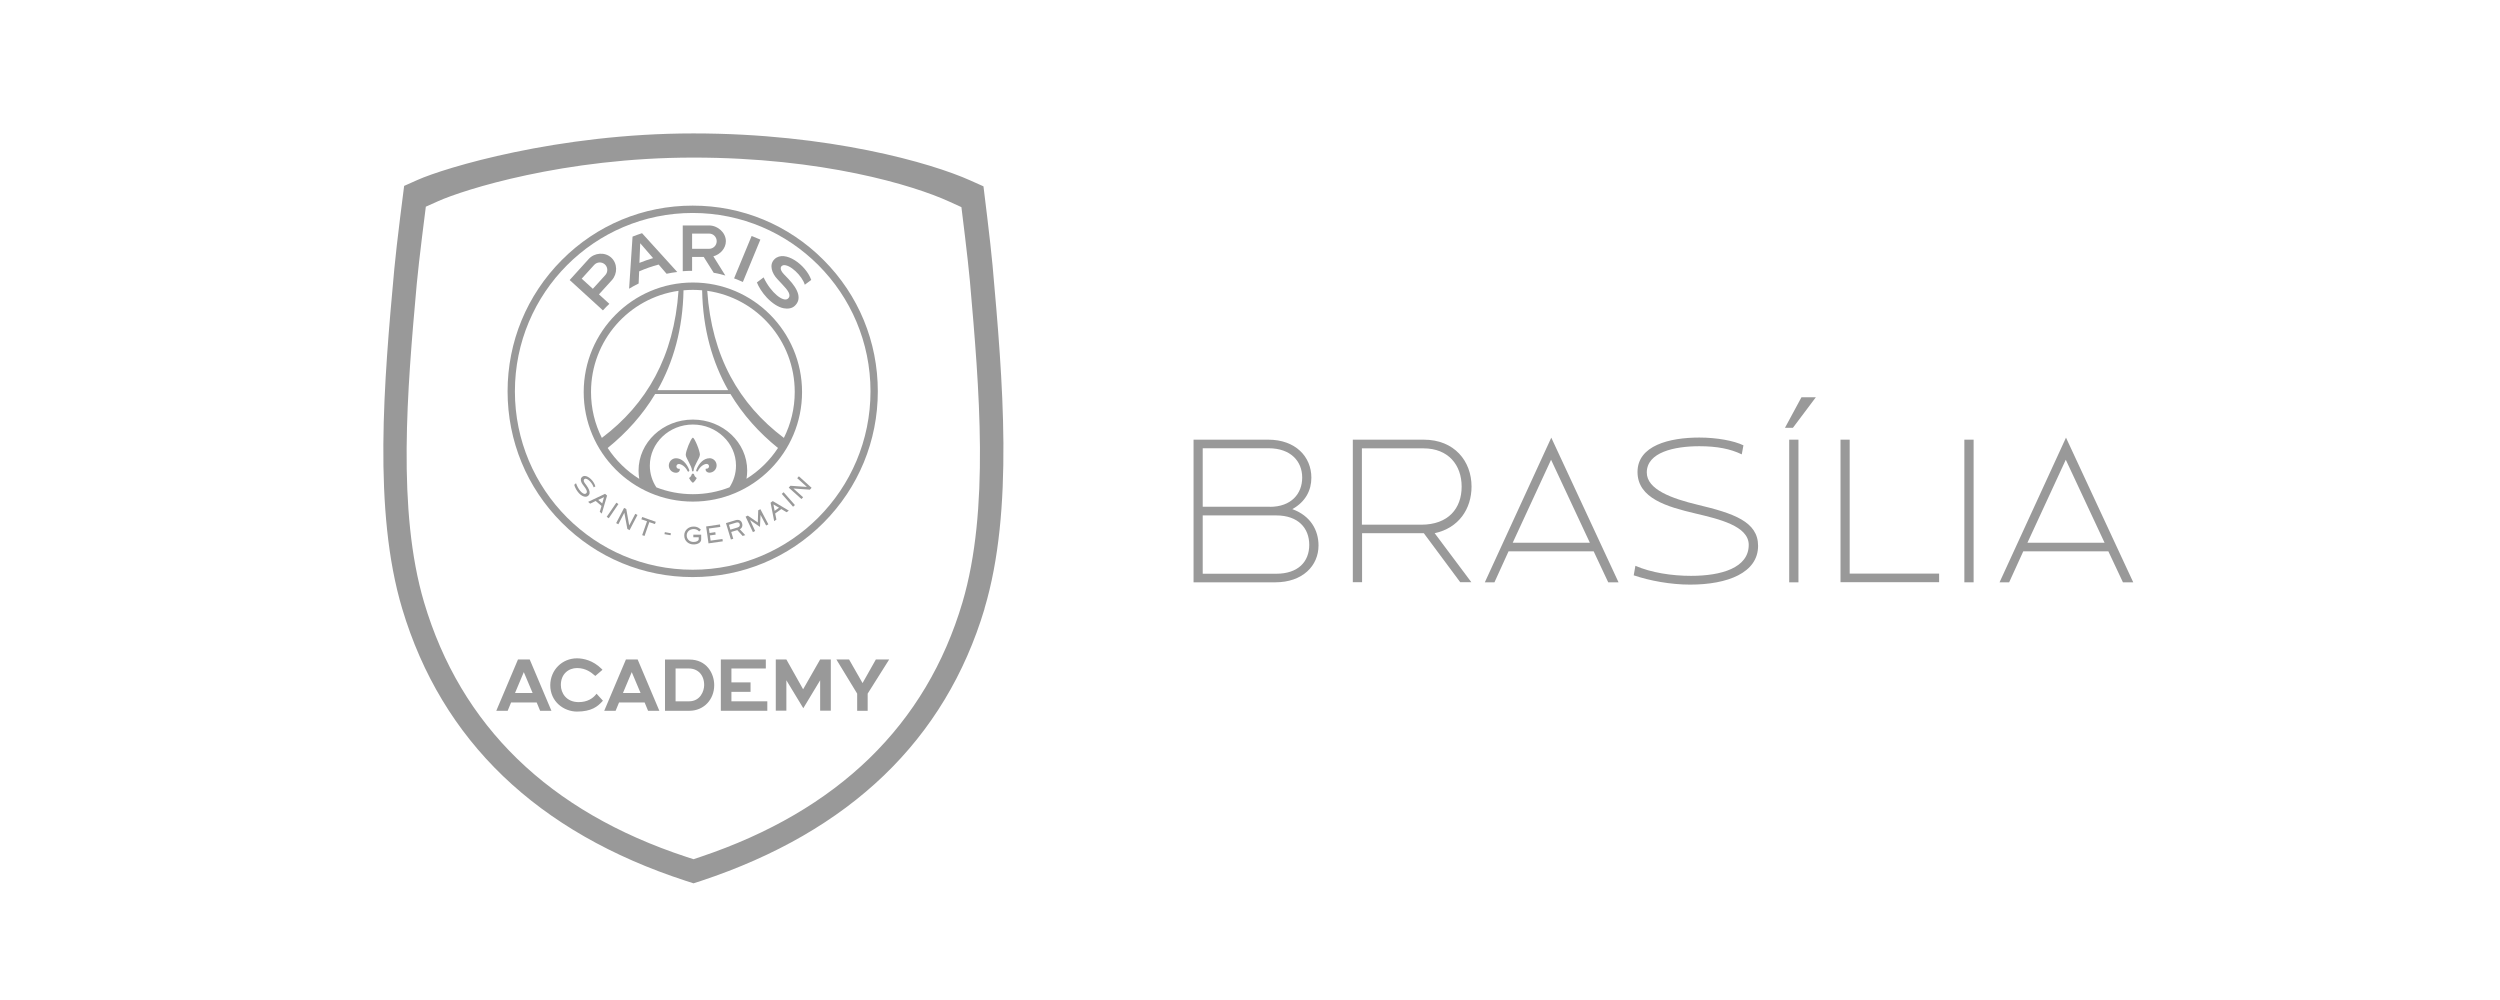 <svg width="150" height="60" viewBox="0 0 150 60" fill="none" xmlns="http://www.w3.org/2000/svg">
<g clip-path="url(#clip0_490_769)">
<path d="M71.607 26.38H76.095C77.73 26.38 78.682 27.4 78.682 28.663C78.682 29.401 78.349 30.097 77.539 30.548C78.635 30.946 79.111 31.812 79.111 32.73C79.111 33.946 78.158 34.939 76.513 34.939H71.613V26.38H71.607ZM76.19 30.41C77.476 30.41 78.132 29.624 78.132 28.653C78.132 27.681 77.449 26.895 76.111 26.895H72.163V30.405H76.19V30.41ZM76.576 34.424C77.888 34.424 78.555 33.702 78.555 32.693C78.555 31.684 77.888 30.925 76.576 30.925H72.163V34.424H76.576Z" fill="#999999"/>
<path d="M81.164 26.38H85.424C87.265 26.38 88.292 27.67 88.292 29.194C88.292 30.537 87.519 31.684 86.08 31.992L88.281 34.933H87.614L85.429 31.992H81.725V34.933H81.169V26.375L81.164 26.38ZM85.27 31.482C86.905 31.482 87.699 30.5 87.699 29.199C87.699 27.899 86.9 26.901 85.408 26.901H81.714V31.482H85.265H85.27Z" fill="#999999"/>
<path d="M93.074 26.253L97.112 34.939H96.493L95.62 33.08H90.513L89.667 34.939H89.09L93.08 26.253H93.074ZM95.392 32.566L93.064 27.585L90.762 32.566H95.392Z" fill="#999999"/>
<path d="M98.119 33.946C99.071 34.36 100.304 34.551 101.463 34.551C103.278 34.551 104.924 34.073 104.924 32.693C104.924 31.557 103.135 31.143 101.722 30.808C100.04 30.41 98.251 29.906 98.251 28.318C98.251 26.731 100.167 26.253 101.955 26.253C103.008 26.253 104.04 26.444 104.606 26.72L104.506 27.262C103.839 26.938 103.04 26.773 101.96 26.773C100.468 26.773 98.807 27.134 98.807 28.35C98.807 29.369 100.299 29.911 101.87 30.288C104.019 30.803 105.485 31.297 105.485 32.751C105.485 34.365 103.659 35.077 101.405 35.077C100.235 35.077 98.976 34.843 98.023 34.519L98.124 33.951L98.119 33.946Z" fill="#999999"/>
<path d="M108.087 23.837H108.95L107.574 25.669H107.098L108.087 23.837ZM107.352 26.38H107.907V34.938H107.352V26.38Z" fill="#999999"/>
<path d="M110.426 26.38H110.981V34.418H116.347V34.933H110.431V26.375L110.426 26.38Z" fill="#999999"/>
<path d="M117.861 26.38H118.417V34.939H117.861V26.38Z" fill="#999999"/>
<path d="M123.957 26.253L127.995 34.939H127.376L126.502 33.08H121.396L120.549 34.939H119.973L123.962 26.253H123.957ZM126.275 32.566L123.947 27.585L121.645 32.566H126.275Z" fill="#999999"/>
<path d="M41.61 51.551L41.181 51.413C32.937 48.7 27.645 43.555 25.444 36.138C23.814 30.628 24.433 23.402 25.005 17.041C25.127 15.677 25.55 12.401 25.55 12.401L26.285 12.072C27.794 11.393 33.847 9.455 41.594 9.455C49.341 9.455 54.802 11.111 56.95 12.093L57.685 12.428C57.685 12.428 58.082 15.592 58.194 16.861C58.76 23.311 59.384 30.601 57.749 36.138C55.569 43.502 50.277 48.641 42.028 51.413L41.605 51.556L41.61 51.551ZM59.067 36.521C60.839 30.606 60.167 22.812 59.553 15.921C59.432 14.562 59.008 11.18 59.008 11.18L58.215 10.825C55.886 9.779 49.764 8.005 41.605 8.005C33.445 8.005 26.677 10.071 25.047 10.798L24.248 11.154C24.248 11.154 23.793 14.658 23.661 16.112C23.037 22.908 22.37 30.633 24.132 36.521C26.508 44.452 32.233 49.947 41.15 52.851L41.61 53L42.07 52.851C50.997 49.889 56.712 44.394 59.072 36.526" fill="#999999"/>
<path d="M41.562 12.337C38.593 12.337 35.805 13.495 33.709 15.602C31.614 17.705 30.455 20.508 30.455 23.481C30.455 26.454 31.609 29.258 33.709 31.36C35.81 33.468 38.599 34.625 41.562 34.625C44.525 34.625 47.319 33.468 49.415 31.36C51.51 29.258 52.669 26.454 52.669 23.481C52.669 20.508 51.515 17.705 49.415 15.602C47.319 13.495 44.525 12.337 41.562 12.337ZM41.562 12.778C47.457 12.778 52.23 17.572 52.23 23.481C52.23 29.39 47.452 34.184 41.562 34.184C35.672 34.184 30.894 29.39 30.894 23.481C30.894 17.572 35.672 12.778 41.562 12.778Z" fill="#999999"/>
<path d="M44.569 16.925L45.622 14.376C45.447 14.297 45.273 14.228 45.098 14.159L44.045 16.702C44.225 16.771 44.4 16.84 44.574 16.919" fill="#999999"/>
<path d="M41.526 14.015H42.547C42.796 14.015 43.002 14.217 43.002 14.472C43.002 14.727 42.796 14.928 42.547 14.928H41.526V14.021V14.015ZM41.526 16.25V15.417H42.224L42.822 16.367C43.06 16.41 43.293 16.463 43.521 16.532L42.801 15.38C43.214 15.268 43.552 14.902 43.552 14.472C43.552 13.952 43.06 13.527 42.542 13.527H40.965V16.272C41.15 16.256 41.335 16.25 41.52 16.25H41.526Z" fill="#999999"/>
<path d="M34.905 16.717L35.651 15.895C35.82 15.709 36.106 15.698 36.291 15.863C36.476 16.033 36.487 16.319 36.318 16.505L35.571 17.328L34.899 16.717H34.905ZM36.561 18.23L35.937 17.662L36.709 16.813C37.058 16.431 37.058 15.81 36.677 15.459C36.296 15.109 35.672 15.156 35.323 15.539L34.18 16.802L36.175 18.623C36.302 18.485 36.429 18.353 36.566 18.225" fill="#999999"/>
<path d="M46.975 15.916C47.388 15.82 48.145 16.574 48.287 17.084C48.409 16.994 48.674 16.797 48.674 16.797C48.356 15.884 47.081 14.971 46.478 15.544C46.118 15.884 46.324 16.41 46.636 16.739L46.938 17.063C47.25 17.392 47.52 17.716 47.271 17.923C47.007 18.14 46.266 17.593 45.816 16.643L45.414 16.946C45.509 17.195 45.726 17.556 46.012 17.859C46.34 18.204 46.695 18.432 47.017 18.496C47.271 18.544 47.52 18.507 47.684 18.353C48.097 17.97 47.949 17.413 47.298 16.728L47.028 16.447C46.732 16.134 46.853 15.953 46.97 15.926" fill="#999999"/>
<path d="M38.365 15.773L38.413 14.594L39.185 15.486C38.905 15.571 38.63 15.666 38.365 15.773ZM38.529 13.989C38.334 14.053 38.143 14.121 37.953 14.196L37.746 17.323C37.931 17.211 38.122 17.105 38.318 17.01L38.349 16.282C38.725 16.118 39.117 15.98 39.519 15.873L39.995 16.426C40.207 16.378 40.418 16.346 40.635 16.32L38.529 13.999V13.989Z" fill="#999999"/>
<path d="M42.435 17.45C45.404 17.87 47.684 20.429 47.684 23.518C47.684 24.511 47.446 25.446 47.033 26.274C44.34 24.246 42.705 21.39 42.435 17.45ZM44.79 28.732C44.816 28.573 44.832 28.403 44.832 28.233C44.832 26.545 43.371 25.175 41.572 25.175C39.773 25.175 38.313 26.545 38.313 28.233C38.313 28.403 38.329 28.567 38.355 28.732C37.599 28.26 36.953 27.628 36.461 26.879C37.593 25.961 38.562 24.888 39.308 23.641H43.827C44.578 24.888 45.546 25.966 46.679 26.879C46.192 27.622 45.546 28.254 44.79 28.727M43.763 29.242C43.081 29.507 42.345 29.651 41.572 29.651C40.8 29.651 40.059 29.507 39.382 29.242C39.133 28.865 38.99 28.419 38.99 27.936C38.99 26.577 40.149 25.472 41.572 25.472C42.996 25.472 44.16 26.577 44.16 27.936C44.16 28.413 44.017 28.86 43.768 29.242M35.461 23.518C35.461 20.423 37.741 17.87 40.71 17.45C40.44 21.39 38.805 24.246 36.111 26.274C35.694 25.446 35.461 24.511 35.461 23.518ZM41.572 17.392C41.758 17.392 41.948 17.402 42.128 17.418C42.17 19.738 42.736 21.724 43.689 23.407H39.45C40.403 21.724 40.969 19.738 41.011 17.418C41.197 17.402 41.382 17.392 41.572 17.392ZM41.572 16.951C37.958 16.951 35.022 19.898 35.022 23.524C35.022 27.15 37.958 30.096 41.572 30.096C45.187 30.096 48.123 27.15 48.123 23.524C48.123 19.898 45.187 16.951 41.572 16.951Z" fill="#999999"/>
<path d="M41.79 28.669C41.721 28.626 41.663 28.557 41.647 28.472C41.637 28.44 41.61 28.419 41.573 28.419C41.536 28.419 41.51 28.445 41.499 28.472C41.478 28.557 41.425 28.626 41.356 28.669C41.346 28.674 41.34 28.684 41.346 28.69C41.388 28.775 41.462 28.881 41.552 28.955C41.563 28.966 41.568 28.966 41.573 28.966C41.573 28.966 41.579 28.966 41.594 28.955C41.684 28.881 41.759 28.775 41.801 28.69C41.801 28.679 41.801 28.674 41.79 28.669Z" fill="#999999"/>
<path d="M41.996 27.293C41.996 27.044 41.668 26.263 41.573 26.263C41.568 26.263 41.557 26.263 41.547 26.274C41.43 26.369 41.145 27.059 41.145 27.293C41.145 27.479 41.52 27.973 41.52 28.238C41.52 28.265 41.541 28.286 41.568 28.286C41.594 28.286 41.615 28.265 41.615 28.238C41.615 27.967 41.991 27.479 41.991 27.293" fill="#999999"/>
<path d="M41.362 28.217C41.187 27.75 40.88 27.495 40.563 27.495C40.325 27.495 40.129 27.692 40.129 27.93C40.129 28.169 40.319 28.366 40.563 28.366C40.632 28.366 40.711 28.334 40.743 28.291C40.806 28.223 40.79 28.148 40.785 28.137C40.78 28.122 40.764 28.122 40.753 28.127C40.748 28.127 40.732 28.127 40.727 28.127C40.648 28.127 40.584 28.063 40.584 27.984C40.584 27.904 40.648 27.84 40.727 27.84C40.87 27.84 41.118 27.978 41.256 28.27C41.267 28.286 41.282 28.302 41.304 28.297C41.335 28.297 41.356 28.27 41.356 28.244C41.356 28.233 41.356 28.228 41.356 28.223" fill="#999999"/>
<path d="M42.569 27.495C42.251 27.495 41.949 27.75 41.77 28.217C41.77 28.222 41.77 28.233 41.77 28.238C41.77 28.27 41.791 28.291 41.822 28.291C41.844 28.291 41.859 28.281 41.87 28.265C42.008 27.973 42.256 27.835 42.399 27.835C42.479 27.835 42.542 27.898 42.542 27.978C42.542 28.058 42.479 28.122 42.399 28.122C42.394 28.122 42.378 28.122 42.373 28.122C42.367 28.122 42.352 28.122 42.341 28.132C42.336 28.148 42.32 28.217 42.383 28.286C42.42 28.329 42.495 28.36 42.563 28.36C42.801 28.36 42.997 28.164 42.997 27.925C42.997 27.686 42.807 27.49 42.563 27.49" fill="#999999"/>
<path d="M36.245 29.826L35.89 29.996L36.134 30.203L36.24 29.826H36.245ZM36.113 30.819L35.986 30.712L36.091 30.357L35.742 30.059L35.409 30.219L35.287 30.113L36.303 29.629L36.425 29.736L36.107 30.813L36.113 30.819Z" fill="#999999"/>
<path d="M36.982 30.161L36.402 31.011L36.525 31.095L37.104 30.245L36.982 30.161Z" fill="#999999"/>
<path d="M37.577 30.543L37.752 31.52H37.757L38.117 30.829L38.249 30.898L37.773 31.811L37.641 31.737L37.461 30.766V30.76L37.101 31.456L36.969 31.387L37.445 30.474L37.577 30.543Z" fill="#999999"/>
<path d="M39.345 31.307L39.297 31.445L38.959 31.328L38.673 32.157L38.53 32.109L38.821 31.275L38.482 31.159L38.53 31.02L39.345 31.307Z" fill="#999999"/>
<path d="M39.869 32.05L40.234 32.114L40.255 31.997L39.89 31.928L39.869 32.05Z" fill="#999999"/>
<path d="M41.6 32.082H42.071V32.364C42.071 32.55 41.864 32.672 41.605 32.666C41.33 32.666 41.05 32.47 41.055 32.119C41.055 31.827 41.298 31.588 41.626 31.594C41.87 31.594 41.997 31.727 42.055 31.785L41.949 31.891C41.901 31.843 41.822 31.748 41.637 31.742C41.367 31.742 41.203 31.912 41.203 32.13C41.203 32.332 41.356 32.518 41.616 32.518C41.796 32.518 41.923 32.443 41.923 32.353V32.236H41.6V32.088V32.082Z" fill="#999999"/>
<path d="M43.198 31.466L43.219 31.615L42.531 31.71L42.574 31.981L42.917 31.928L42.939 32.077L42.595 32.125L42.637 32.438L43.346 32.337L43.367 32.48L42.51 32.602L42.367 31.588L43.198 31.466Z" fill="#999999"/>
<path d="M43.737 31.488L43.821 31.78L44.26 31.647C44.366 31.615 44.409 31.541 44.382 31.445C44.35 31.334 44.255 31.334 44.176 31.355L43.737 31.488ZM44.133 31.212C44.292 31.164 44.467 31.201 44.525 31.397C44.589 31.61 44.467 31.721 44.387 31.753L44.715 32.109L44.557 32.157L44.239 31.806L43.874 31.918L43.996 32.327L43.853 32.369L43.557 31.387L44.133 31.212Z" fill="#999999"/>
<path d="M46.404 30.261L46.478 30.649L46.742 30.463L46.404 30.267V30.261ZM47.33 30.638L47.192 30.734L46.88 30.543L46.51 30.808L46.584 31.174L46.451 31.27L46.234 30.16L46.367 30.065L47.33 30.638Z" fill="#999999"/>
<path d="M47.017 29.534L47.695 30.303L47.584 30.404L46.906 29.635L47.017 29.534Z" fill="#999999"/>
<path d="M47.425 29.146L48.409 29.215H48.414L47.832 28.69L47.933 28.578L48.695 29.268L48.594 29.38L47.61 29.311H47.605L48.187 29.836L48.086 29.943L47.324 29.258L47.425 29.146Z" fill="#999999"/>
<path d="M45.625 30.553L45.493 30.617L45.467 31.35L44.869 30.936L44.736 30.999L45.175 31.928L45.308 31.859L45.006 31.212V31.206L45.599 31.615L45.631 30.898V30.893L45.969 31.53L46.102 31.461L45.625 30.553Z" fill="#999999"/>
<path d="M35.72 29.178C35.635 28.865 35.318 28.557 35.08 28.557C35.027 28.557 34.979 28.573 34.937 28.605C34.889 28.642 34.857 28.69 34.852 28.748C34.841 28.838 34.878 28.955 34.953 29.056L35.064 29.205C35.148 29.316 35.228 29.438 35.212 29.529C35.206 29.566 35.185 29.598 35.148 29.619C35.127 29.63 35.106 29.635 35.085 29.635C34.937 29.635 34.688 29.369 34.561 28.992L34.455 29.088C34.481 29.189 34.545 29.343 34.651 29.486C34.762 29.64 34.894 29.746 35.016 29.784C35.053 29.794 35.095 29.805 35.132 29.805C35.185 29.805 35.233 29.789 35.27 29.762C35.328 29.72 35.365 29.661 35.376 29.598C35.392 29.476 35.328 29.316 35.185 29.12L35.09 28.992C35.016 28.892 35.016 28.823 35.032 28.785C35.048 28.754 35.08 28.727 35.111 28.722C35.111 28.722 35.122 28.722 35.127 28.722C35.302 28.722 35.55 29.014 35.619 29.242C35.656 29.221 35.699 29.194 35.725 29.184L35.72 29.178Z" fill="#999999"/>
<path d="M52.552 39.568L51.753 40.985L50.944 39.568H50.182L51.43 41.617V42.647H52.06V41.617L53.351 39.568H52.552Z" fill="#999999"/>
<path d="M49.209 39.568L48.187 41.357L47.182 39.568H46.547V42.642H47.182V40.816L48.198 42.493L49.209 40.816V42.642H49.849V39.568H49.209Z" fill="#999999"/>
<path d="M35.794 41.623L35.736 41.692C35.566 41.893 35.254 42.127 34.719 42.127C33.984 42.127 33.651 41.586 33.651 41.102C33.651 40.423 34.127 40.083 34.624 40.083C35.164 40.083 35.503 40.375 35.645 40.497L35.72 40.556L36.148 40.189L36.09 40.126C35.571 39.616 35.005 39.504 34.624 39.499C33.725 39.499 33.021 40.2 33.016 41.113C33.016 42.1 33.825 42.69 34.614 42.695C35.492 42.695 35.857 42.387 36.127 42.095L36.175 42.042L35.788 41.617L35.794 41.623Z" fill="#999999"/>
<path d="M43.25 39.568V42.647H46.039V42.079H43.885V41.511H45.033V40.943H43.885V40.109H45.949V39.568H43.25Z" fill="#999999"/>
<path d="M41.356 42.079H40.535V40.109H41.329C41.874 40.109 42.25 40.497 42.25 41.102C42.25 41.469 42.017 42.074 41.35 42.079M41.356 39.573H39.9V42.647H41.361C42.223 42.647 42.853 41.978 42.853 41.108C42.853 40.407 42.398 39.568 41.356 39.573Z" fill="#999999"/>
<path d="M37.376 41.585L37.905 40.327L38.434 41.58H37.376V41.585ZM38.884 42.647H39.561L38.259 39.568H37.556L36.254 42.647H36.937L37.143 42.148H38.677L38.884 42.647Z" fill="#999999"/>
<path d="M30.899 41.585L31.428 40.327L31.957 41.58H30.899V41.585ZM32.407 42.647H33.085L31.783 39.568H31.079L29.777 42.647H30.46L30.666 42.148H32.201L32.407 42.647Z" fill="#999999"/>
</g>
<defs>
<clipPath id="clip0_490_769">
<rect width="105" height="45" fill="white" transform="translate(23 8)"/>
</clipPath>
</defs>
</svg>
